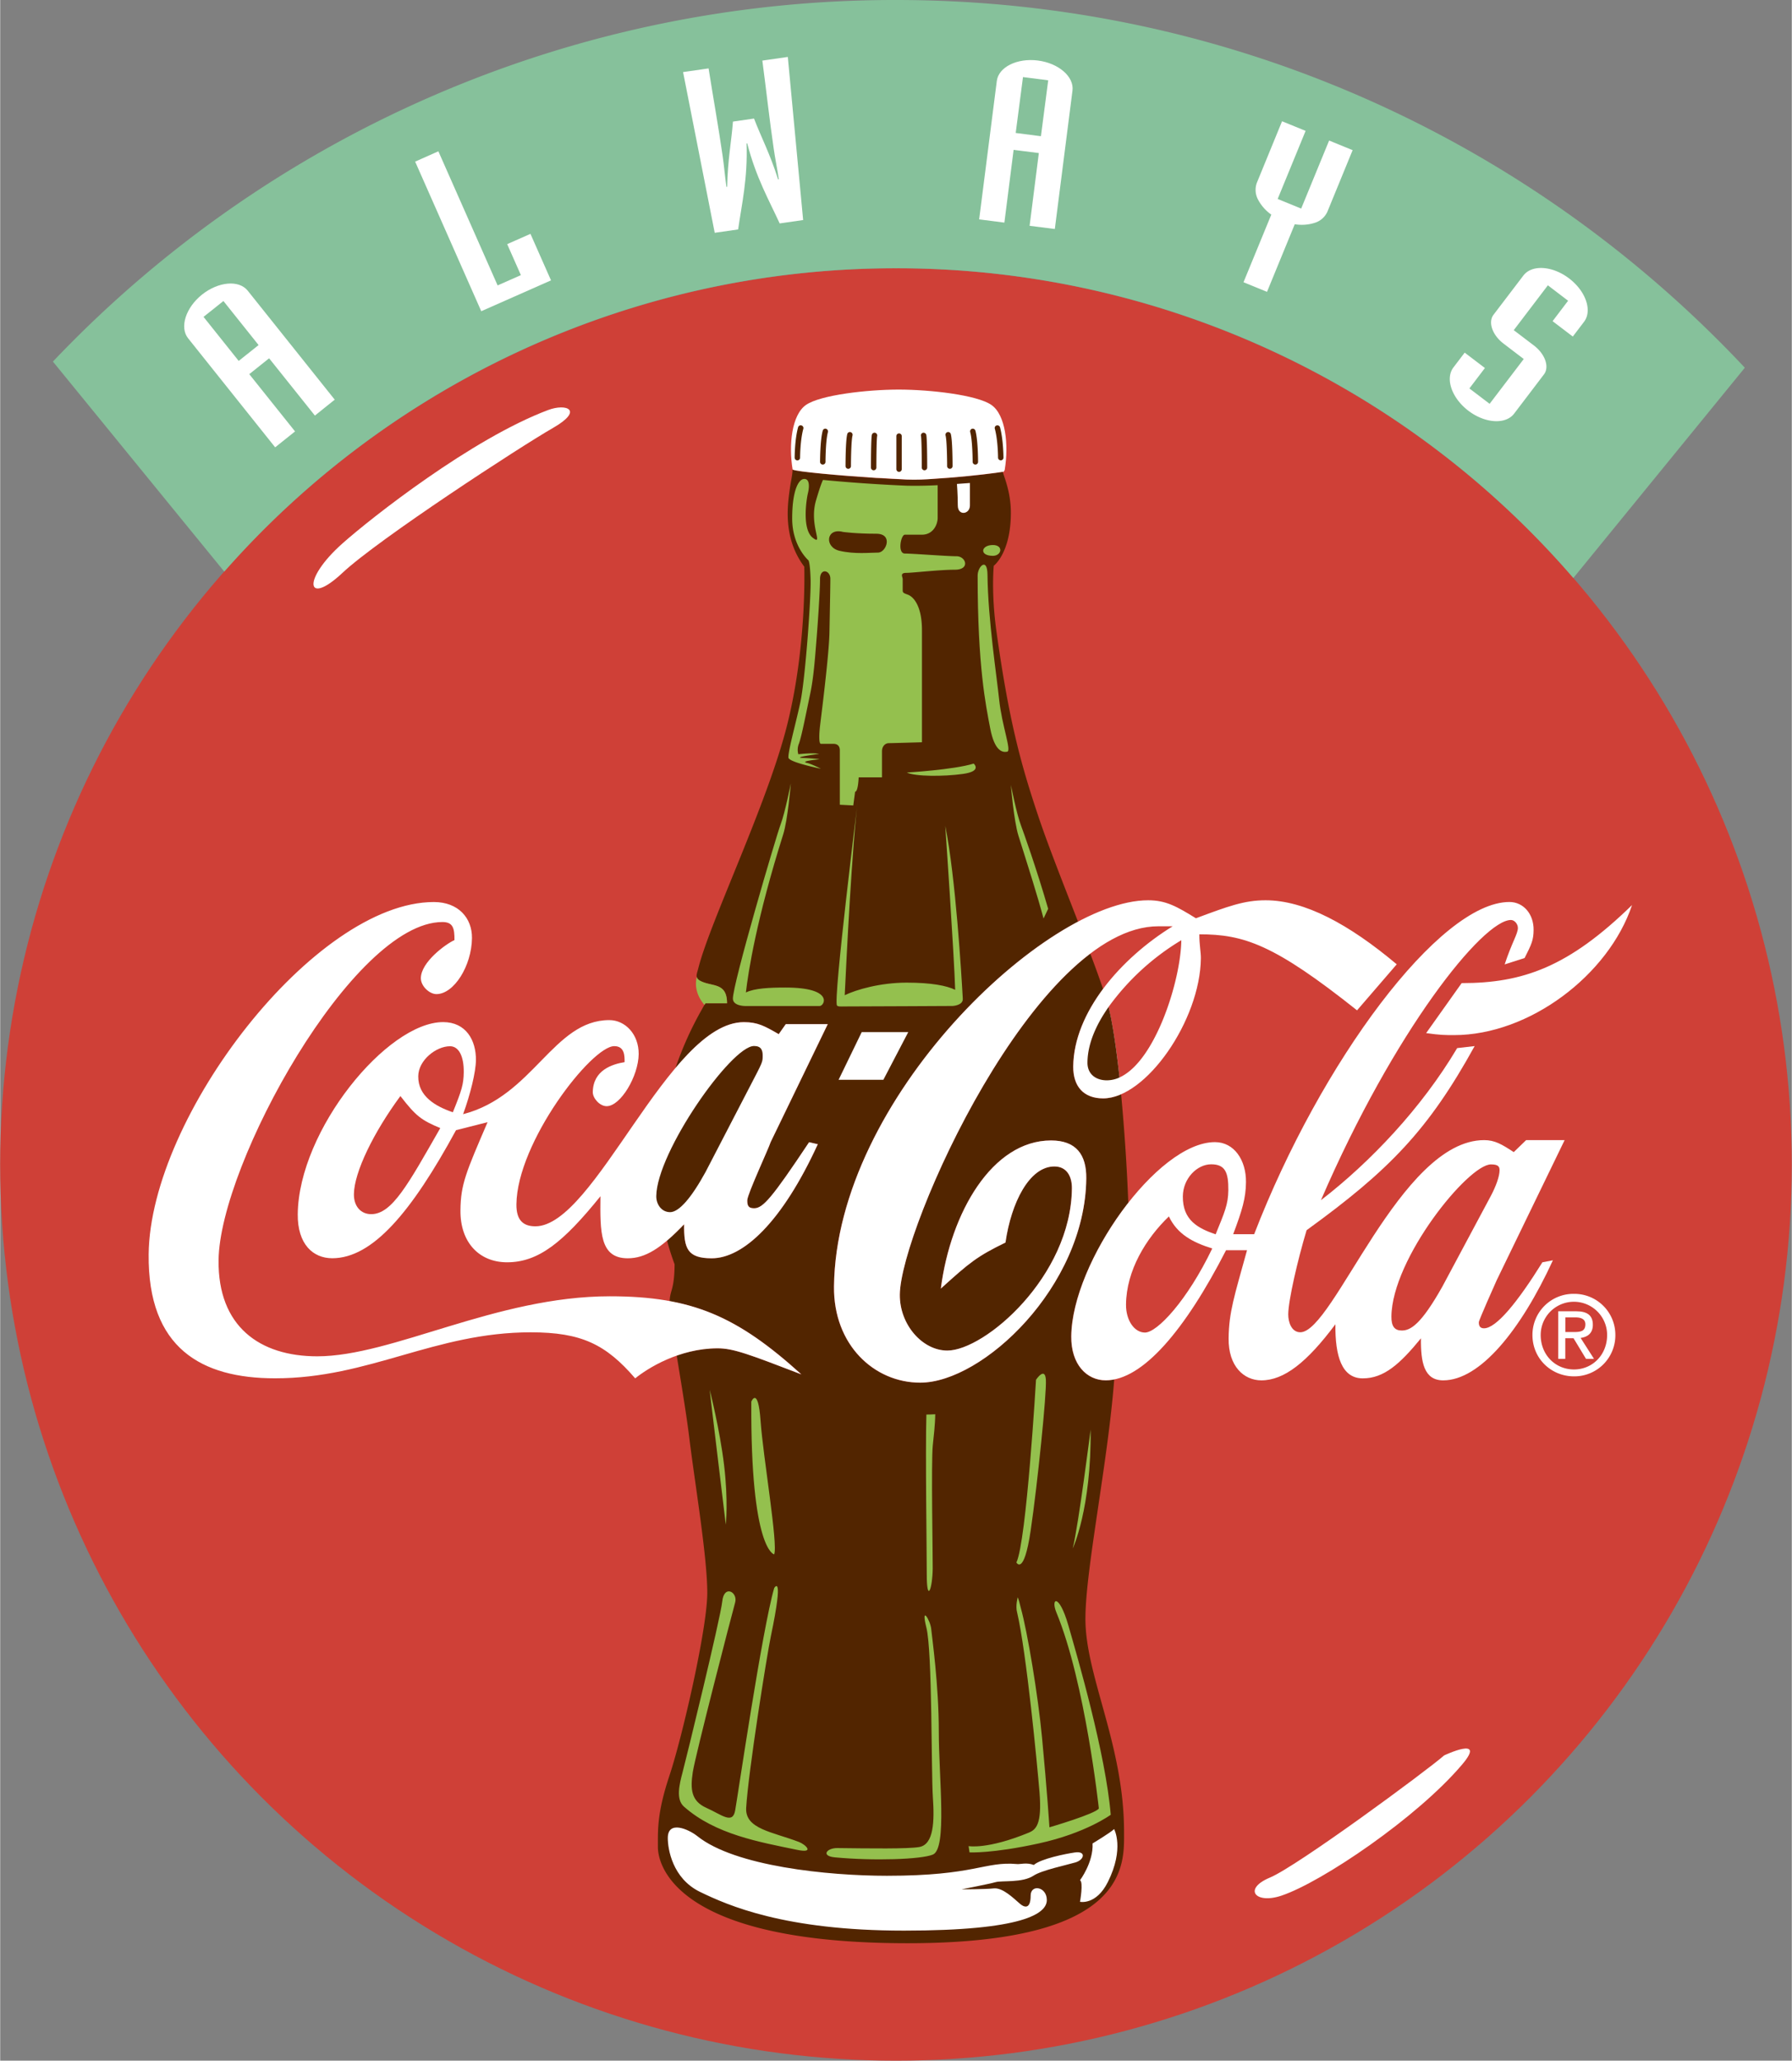 <svg xmlns="http://www.w3.org/2000/svg" width="2175" height="2500" viewBox="0 0 37.649 43.284"><rect x="0" y="0" width="37.649" height="43.284" fill="#808080" stroke="none"/><circle cx="18.824" cy="24.459" r="18.825" fill="#cf4037"/><path d="M22.805 34.002c0-1.035.472-3.278.605-5.027a.84.84 0 0 1-.179.02c-.403 0-.731-.337-.725-.925.009-.837.531-1.953 1.2-2.807a42.255 42.255 0 0 0-.151-2.278.947.947 0 0 1-.378.087c-.411 0-.633-.252-.629-.672.006-.562.25-1.122.627-1.628a21.016 21.016 0 0 0-.268-.74c-2.1 1.593-3.991 6.028-4.003 7.16-.007.631.474 1.177.998 1.177.786 0 2.599-1.556 2.618-3.405.003-.252-.107-.462-.369-.462-.524 0-.906.757-1.027 1.598-.603.294-.753.42-1.358.967.205-1.598 1.082-3.111 2.316-3.111.524 0 .746.295.74.799-.024 2.271-2.179 4.288-3.489 4.288-.973 0-1.825-.799-1.812-2.018.034-3.176 2.898-6.487 5.129-7.665-.309-.794-.642-1.635-.846-2.248-.359-1.076-.606-1.972-.869-3.851-.113-.812-.056-1.378-.056-1.378s.359-.262.359-1.113c0-.434-.139-.742-.17-.858-.208.037-1.396.179-2.039.16s-2.295-.15-2.378-.208c-.004.128-.031.215-.057.396-.049.357-.15 1.038.303 1.643 0 0 .057 1.661-.359 3.321-.415 1.661-1.625 4.142-1.868 5.115-.038.15-.095.227.132.302s.472.038.472.434h-.453s-.028.037-.066.11a7.172 7.172 0 0 0-.565 1.25c.472-.561.954-.965 1.439-.965.294 0 .439.084.732.252l.148-.21h.882l-1.201 2.48c-.038.126-.489 1.093-.49 1.219-.002.126.034.168.145.168.184 0 .37-.21 1.154-1.387l.183.042c-.752 1.639-1.568 2.396-2.229 2.396-.515 0-.586-.21-.58-.714-.13.135-.249.25-.36.343.045.165.097.33.159.497-.004.54-.094.531-.104.774 1.015.186 1.787.65 2.769 1.539-1.098-.421-1.427-.547-1.758-.547-.314 0-.606.063-.862.154.093.573.206 1.246.265 1.734.113.925.377 2.491.377 3.246s-.528 3.038-.792 3.831c-.265.793-.246 1.151-.246 1.51s.34 2.02 5.247 2.02c4.681 0 4.549-1.661 4.549-2.34-.001-1.832-.812-3.267-.812-4.475z" fill="#522500"/><path d="M18.824 5.635a18.78 18.78 0 0 1 14.234 6.506l3.604-4.417C32.2 2.97 25.859 0 18.824 0A24.39 24.39 0 0 0 1.108 7.595l3.601 4.412a18.776 18.776 0 0 1 14.115-6.372z" fill="#86c19b"/><path d="M18.407 10.038c.146.003.292.018.463.024.471.038.808-.015 1.088-.029.503-.04.985-.101 1.11-.123.003.013.036-.009.042-.048.085-.519.02-1.15-.283-1.358-.302-.208-1.285-.321-1.946-.321-.66 0-1.644.113-1.946.321-.302.208-.368.84-.283 1.358.062.044 1.015.129 1.755.176z" fill="#fff"/><path d="M21.823 38.721c-.98.214-1.453.188-1.453.188l-.02-.132s.396.075 1.265-.283c.155-.064.278-.181.226-.84-.049-.593-.275-2.946-.471-3.784-.039-.139.013-.32.013-.32.02.05.041.126.063.22.141.505.364 1.845.447 2.726.107 1.123.156 1.886.156 1.886s.976-.285 1.038-.396c0 0-.285-2.646-.892-4.117-.125-.304.054-.41.25.267.195.677.785 2.7.892 3.983.001-.002-.519.385-1.514.602zM16.264 32.649s-.499-.082-.48-3.209c0 0 .143-.339.195.41.053.749.371 2.604.285 2.799zM19.049 20.64c.52 0 .843.064 1.019.151-.021-.717-.208-3.442-.208-3.442.217 1.072.34 3.12.368 3.627.01.146-.216.154-.216.154-.25 0-1.661.01-2.302.01 0 0-.117.008-.125-.021-.087-.092.445-4.367.445-4.367-.124.902-.25 3.452-.283 4.152.242-.117.746-.264 1.302-.264zM19.463 29.712c.015 0 .137-.002.186-.006-.002.217-.034.489-.052.658-.035.356.002 2.385-.001 2.582-.006.446-.125.73-.125.125 0-.487-.031-2.577-.008-3.359zM21.767 28.981s.189-.285.207 0c.019.285-.178 2.208-.32 3.171-.143.963-.299.667-.299.667.213-.446.412-3.838.412-3.838zM22.539 32.524c.125-.518.375-2.496.375-2.496.018 1.659-.375 2.496-.375 2.496zM21.925 19.293c-.129-.484-.311-1.051-.527-1.738-.097-.307-.16-1.069-.16-1.069s.124.624.214.855c.045.119.325.901.57 1.748l-.097.204zM16.614 16.457s-.063.763-.16 1.069c-.56 1.775-.734 2.883-.784 3.321.178-.089.496-.104.831-.104 1.03 0 .82.388.72.388h-1.569s-.25.001-.255-.151c-.01-.293.915-3.436 1.004-3.667s.213-.856.213-.856zM15.212 30.777c.09.748.036 1.248.036 1.248s-.321-2.656-.339-2.835c0 0 .214.838.303 1.587zM17.54 39.013c.817.077 1.812.044 2.059-.058.304-.125.125-1.604.125-2.585s-.143-1.979-.16-2.157c-.018-.178-.225-.521-.1-.021.125.499.1 3.034.135 3.552.036.517.019.998-.285 1.052-.239.042-1.046.03-1.72.022-.225-.003-.355.166-.054.195zM16.75 38.856c-.797-.165-1.722-.324-2.382-.909-.17-.151-.1-.454-.028-.722s.796-3.232.834-3.591.332-.189.27.027c-.062.218-.836 3.207-.89 3.563s-.035.606.285.749c.321.143.553.356.606.054.054-.304.57-3.815.82-4.671 0 0 .216-.355-.071 1.016-.082.391-.475 2.853-.518 3.602-.025.444.547.501 1.11.716.13.049.345.245-.036.166z" fill="#94c04e"/><path d="M11.15 27.985c1.065 0 1.577.252 2.194.967.259-.21.925-.631 1.733-.631.331 0 .66.126 1.758.547-1.347-1.22-2.298-1.64-4.024-1.64-2.389 0-4.569 1.261-6.149 1.261-1.213 0-2.088-.63-2.073-2.018.021-2.018 2.83-7.104 4.704-7.104.22 0 .256.127.253.379-.185.084-.703.462-.706.799-.002.168.18.336.327.336.367 0 .74-.589.747-1.177.004-.421-.286-.757-.801-.757-2.499 0-5.963 4.498-5.993 7.398-.021 1.976 1.112 2.606 2.655 2.606 1.985.001 3.354-.966 5.375-.966zM24.121 18.91c.374 0 .597.126 1.006.378.677-.252 1.015-.378 1.464-.378.823 0 1.754.504 2.756 1.345l-.834.967c-1.744-1.387-2.378-1.597-3.314-1.597-.002.21.034.378.032.504-.014 1.304-1.154 2.942-2.053 2.942-.411 0-.633-.252-.629-.672.013-1.136.997-2.271 2.09-2.943h-.299c-2.583 0-5.42 6.347-5.435 7.735-.007.631.474 1.177.998 1.177.786 0 2.599-1.556 2.618-3.405.003-.252-.107-.462-.369-.462-.524 0-.906.757-1.027 1.598-.603.294-.753.42-1.358.967.205-1.598 1.082-3.111 2.316-3.111.524 0 .746.295.74.799-.024 2.271-2.179 4.288-3.489 4.288-.973 0-1.825-.799-1.812-2.018.041-3.953 4.465-8.114 6.599-8.114zM18.559 22.681l.523-1.002h-.978l-.486 1.002zM34.292 19.01c-1.336 1.304-2.295 1.64-3.581 1.64l-.746 1.05c.294.042.403.042.587.042 1.581 0 3.247-1.261 3.74-2.732z" fill="#fff"/><path d="M12.8 21.427c.331 0 .621.294.617.715-.005.462-.379 1.093-.673 1.093-.146 0-.292-.168-.291-.294.005-.463.41-.589.668-.631.001-.126.004-.336-.217-.336-.478 0-2.042 2.018-2.056 3.321-.004.336.143.463.399.463 1.249 0 2.801-4.288 4.381-4.288.294 0 .439.084.732.252l.148-.21h.882l-1.201 2.48c-.038.126-.489 1.093-.49 1.219-.002.126.034.168.145.168.184 0 .37-.21 1.154-1.387l.183.042c-.752 1.639-1.568 2.396-2.229 2.396-.515 0-.586-.21-.58-.714-.483.504-.816.714-1.184.714-.588 0-.582-.546-.574-1.303-.782.967-1.301 1.387-1.962 1.387-.588 0-.988-.42-.98-1.093.005-.546.118-.799.57-1.85l-.663.168c-.937 1.724-1.755 2.69-2.601 2.69-.404 0-.731-.294-.725-.925.018-1.766 1.879-4.035 3.055-4.035.478 0 .694.378.689.799-.002.252-.117.715-.269 1.135 1.475-.379 1.896-1.976 3.072-1.976z" fill="#fff"/><path d="M8.41 23.022c-.559.757-.972 1.598-.977 2.061-.003.252.143.42.363.42.44 0 .778-.631 1.452-1.808-.402-.168-.512-.252-.838-.673zM9.453 21.976c-.294 0-.665.294-.668.63-.005.421.36.631.727.757.188-.463.226-.589.229-.842.004-.335-.104-.545-.288-.545z" fill="#cf4037"/><path d="M31.18 27.901c.258 0 .704-.546 1.228-1.387l.221-.042c-.677 1.471-1.533 2.522-2.305 2.522-.404 0-.474-.379-.468-.883-.447.546-.781.841-1.222.841-.441 0-.583-.463-.576-1.136-.597.799-1.078 1.178-1.556 1.178-.367 0-.695-.295-.688-.883.006-.547.119-.883.387-1.85h-.441c-.862 1.681-1.755 2.732-2.527 2.732-.403 0-.731-.337-.725-.925.016-1.556 1.806-4.078 3.019-4.078.404 0 .657.379.652.841-.003.336-.079.589-.269 1.093h.441c1.397-3.615 3.895-6.978 5.364-6.978.294 0 .512.252.508.588-.002.211-.04.295-.189.589l-.419.134c.152-.462.277-.639.278-.765.001-.084-.072-.168-.146-.168-.588 0-2.449 2.312-3.993 5.886 1.037-.799 2.115-1.935 2.863-3.195l.367-.042c-.974 1.766-1.791 2.606-3.531 3.867-.19.631-.383 1.472-.386 1.766-.001.168.07.378.254.378.698 0 2.1-4.036 3.863-4.036.221 0 .366.084.622.252l.26-.252h.809l-1.427 2.942c-.038.084-.376.841-.376.883-.002.085.034.128.108.128z" fill="#fff"/><path d="M31.327 24.458c-.478 0-2.079 1.976-2.092 3.195-.002.21.07.294.218.294.184 0 .405-.126.854-.925l1.012-1.892c.113-.21.188-.421.189-.547.002-.083-.034-.125-.181-.125zM25.447 24.456c-.294 0-.591.294-.595.672-.006.505.323.673.689.799.188-.462.264-.63.267-.925.004-.378-.067-.546-.361-.546zM24.559 25.551c-.482.462-.894 1.135-.901 1.85-.003.336.178.589.398.589.257 0 .889-.673 1.414-1.766-.403-.126-.732-.295-.911-.673z" fill="#cf4037"/><path d="M7.19 11.417c.604-.538 2.721-2.203 4.326-2.805.38-.143.76 0 .095.38-.666.381-3.661 2.33-4.421 3.043-.76.713-.856.143 0-.618zM30.343 36.872c-.381.333-3.09 2.329-3.661 2.566-.57.238-.307.562.238.381.855-.285 2.863-1.646 3.803-2.758.523-.617-.38-.189-.38-.189zM22.955 38.721s.378-.227.453-.302c0 0 .223.403-.132 1.113-.245.49-.585.415-.585.415s.075-.415 0-.453c0 0 .284-.377.264-.773zM21.72 39.173c-.151-.057-.28-.013-.348-.019-.695-.061-.87.246-2.738.246-1.246 0-3.195-.201-3.982-.831-.189-.15-.623-.34-.623.038 0 .227.095.85.68 1.133.585.282 1.773.812 4.284.812 2.51 0 3.001-.359 3.001-.642s-.34-.339-.34-.094-.095.283-.227.17-.358-.34-.547-.321c-.189.02-.68.02-.68.02s.585-.113.717-.151.565.019.799-.137c.17-.113.692-.222.881-.278.189-.057.227-.246-.019-.208-.184.027-.708.13-.858.262z" fill="#fff"/><path d="M19.051 16.227s.981-.057 1.406-.188c0 0 .188.16-.227.217s-.991.056-1.179-.029zM20.86 11.448c.227 0 .188.227 0 .227-.29 0-.252-.227 0-.227zM20.54 12.09c0-.188.203-.396.207-.019.01.938.196 2.145.245 2.623.057.548.265 1.076.17 1.095-.094.019-.264 0-.358-.491-.094-.49-.264-1.302-.264-3.208z" fill="#94c04e"/><path d="M16.837 8.936a.056.056 0 0 0-.07.039c-.071.26-.072.623-.072.638 0 .031.025.057.057.057s.057-.025.057-.057c0-.003.001-.363.068-.607a.057.057 0 0 0-.04-.07zM17.354 9.006a.056.056 0 0 0-.069.04c-.055.196-.056.637-.056.655 0 .031.025.057.057.057s.057-.025.057-.057c0-.005.001-.444.051-.625a.059.059 0 0 0-.04-.07zM17.87 9.077a.056.056 0 0 0-.069.039c-.036.131-.037.618-.037.674 0 .031.025.057.057.057s.057-.025.057-.057c0-.146.006-.545.033-.644a.058.058 0 0 0-.041-.069zM18.388 9.091a.058.058 0 0 0-.07.04c-.018.065-.02.545-.02.69 0 .031.025.057.057.057s.057-.025.057-.057c0-.293.006-.62.016-.661v.001a.058.058 0 0 0-.04-.07zM21.01 8.975a.057.057 0 0 0-.07-.039.055.055 0 0 0-.039.069c.067.244.068.604.068.607 0 .031.025.057.057.057s.057-.025.057-.057c-.001-.014-.002-.378-.073-.637zM20.423 9.006a.057.057 0 0 0-.039.07c.05.181.051.62.051.625 0 .031.025.057.057.057s.057-.025.057-.057c0-.019-.001-.459-.056-.655a.058.058 0 0 0-.07-.04zM19.906 9.077a.057.057 0 0 0-.04.069c.027.099.033.498.033.644 0 .031.025.057.057.057s.057-.025.057-.057c0-.056-.001-.543-.037-.674a.057.057 0 0 0-.07-.039zM19.389 9.091a.057.057 0 0 0-.039.07V9.16c.01.041.016.368.016.661 0 .031.025.057.057.057s.057-.025.057-.057c0-.146-.002-.625-.02-.69a.06.06 0 0 0-.071-.04zM18.888 9.104a.056.056 0 0 0-.056.057v.693c0 .031.025.057.056.057a.056.056 0 0 0 .057-.057V9.16a.056.056 0 0 0-.057-.056z" fill="#522500"/><path d="M33.072 27.177a.861.861 0 0 0-.873.864c0 .501.399.869.873.869a.862.862 0 0 0 .869-.869.861.861 0 0 0-.869-.864z" fill="#fff"/><path d="M33.072 28.765c-.393 0-.7-.307-.7-.724a.697.697 0 1 1 1.396 0c0 .417-.307.724-.696.724z" fill="#cf4037"/><path d="M3.949 7.106c-.183-.229-.052-.642.292-.918.345-.274.776-.312.96-.083l1.829 2.29-.417.334-.962-1.203-.417.333.962 1.203-.418.334-1.829-2.29z" fill="#fff"/><path fill="#86c19b" d="M5.43 7.248l-.418.333-.739-.925.418-.333z"/><path fill="#fff" d="M8.72 3.395l.488-.217 1.245 2.817.489-.216-.288-.651.489-.216.432.977-1.466.648zM14.35 1.514l.536-.077c.096.608.206 1.22.294 1.829.032.22.05.44.081.66l.015-.002c.012-.576.093-.971.122-1.37l.443-.064c.142.374.332.73.506 1.278l.015-.002c-.032-.219-.078-.436-.109-.655-.089-.609-.156-1.227-.237-1.838l.535-.077.322 3.426-.493.071c-.224-.488-.497-.964-.682-1.682l-.014.002c.026.74-.101 1.274-.177 1.806l-.492.071-.665-3.376zM20.943 1.7c.037-.291.426-.484.862-.429s.765.34.728.632l-.371 2.907-.53-.067.194-1.528-.53-.067-.194 1.528-.53-.068.371-2.908z"/><path fill="#86c19b" d="M21.87 2.861l-.53-.068.153-1.174.53.068z"/><path d="M26.711 4.508a.899.899 0 0 1-.286-.33.432.432 0 0 1-.017-.34l.529-1.291.495.202-.587 1.43.494.202.587-1.429.494.202-.53 1.292a.428.428 0 0 1-.25.229.897.897 0 0 1-.436.035l-.583 1.42-.494-.202.584-1.42zM30.775 7.407l.425.323-.326.429.425.323.717-.941-.425-.324c-.235-.179-.329-.449-.21-.606l.627-.823c.178-.234.61-.207.961.06s.492.677.314.911l-.236.31-.425-.323.326-.429-.425-.324-.717.942.425.323c.235.18.329.45.209.607l-.626.823c-.178.233-.611.207-.961-.06-.351-.267-.492-.677-.314-.911l.236-.31z" fill="#fff"/><path d="M14.821 21.074h.453c0-.396-.246-.359-.472-.434-.111-.037-.153-.074-.164-.12-.069.282.084.5.161.587.013-.022.022-.033.022-.033zM20.096 11.684c-.197 0-.925-.057-1.085-.057s-.085-.396 0-.396h.358c.246 0 .331-.227.331-.35v-.69a8.762 8.762 0 0 1-.651.011 33.359 33.359 0 0 1-1.759-.121c-.025.052-.07.169-.147.433-.151.52.17.963-.066.783-.235-.179-.132-.82-.104-.934s.047-.303-.075-.303c-.123 0-.255.246-.255.831s.34.877.34.877.037.028.047.416c.01.387-.113 2.095-.217 2.576-.104.481-.274 1.075-.246 1.17l.005-.001-.001-.001c.061.096.676.219.676.219s-.207-.104-.292-.122c-.169-.038.264-.076.264-.076s-.094-.019-.349-.028c-.255-.009.339-.085.339-.085s-.076-.019-.246-.009a2.633 2.633 0 0 0-.207.018l.016-.002a.34.34 0 0 1 .013-.224c.057-.151.16-.688.235-1.038.075-.349.104-.783.132-1.123.028-.34.076-1.047.076-1.293 0-.245.217-.188.217-.009s-.01.642-.019 1.132c-.01.491-.18 1.803-.198 1.963-.019.161-.028.373.019.373h.26c.085 0 .137.042.137.137v1.142l.283.015.038-.288c.065 0 .075-.302.075-.302h.49v-.548c0-.113.076-.17.142-.17.066 0 .698-.019.698-.019v-2.35c0-.538-.193-.713-.297-.75-.104-.038-.108-.043-.108-.108v-.218c0-.047-.066-.132.075-.132s.689-.066 1.02-.066.234-.283.036-.283z" fill="#94c04e"/><path d="M16.569 15.903l-.002.005.002-.005zM16.566 15.916l.001.004-.001-.004zM16.575 15.896l.005-.004-.005.004zM16.699 15.854zM16.592 15.884l.009-.004-.009.004zM16.618 15.873l.012-.004-.012.004zM16.653 15.863z" fill="#fff"/><path d="M17.711 11.173c-.358-.094-.396.321-.075.396.32.076.642.038.812.038s.325-.396-.038-.396c-.434 0-.699-.038-.699-.038z" fill="#522500"/><path d="M20.105 10.165l.273-.02v.472c0 .189-.255.226-.255 0s-.018-.452-.018-.452z" fill="#fff"/><path d="M23.291 21.151c.089.371.17.922.229 1.481.759-.34 1.291-2.052 1.3-2.883a5.164 5.164 0 0 0-1.529 1.402z" fill="#cf4037"/><path d="M14.078 25.461c.184 0 .443-.294.743-.841l.938-1.808c.263-.504.263-.504.264-.63.002-.126-.034-.211-.182-.211-.478 0-2.044 2.229-2.054 3.153-.002.169.107.337.291.337z" fill="#522500"/><path d="M33.468 27.827c0-.197-.116-.284-.351-.284h-.377v.999h.149v-.433h.173l.262.433h.168l-.281-.439c.145-.019.257-.097.257-.276z" fill="#fff"/><path d="M32.89 27.98v-.309h.205c.104 0 .216.022.216.146 0 .153-.113.162-.241.162h-.18z" fill="#cf4037"/><path d="M23.255 22.692a.64.64 0 0 0 .266-.06c-.062-.572-.139-1.11-.229-1.481-.261.371-.44.771-.444 1.163-.004.252.182.378.407.378z" fill="#522500"/></svg>
